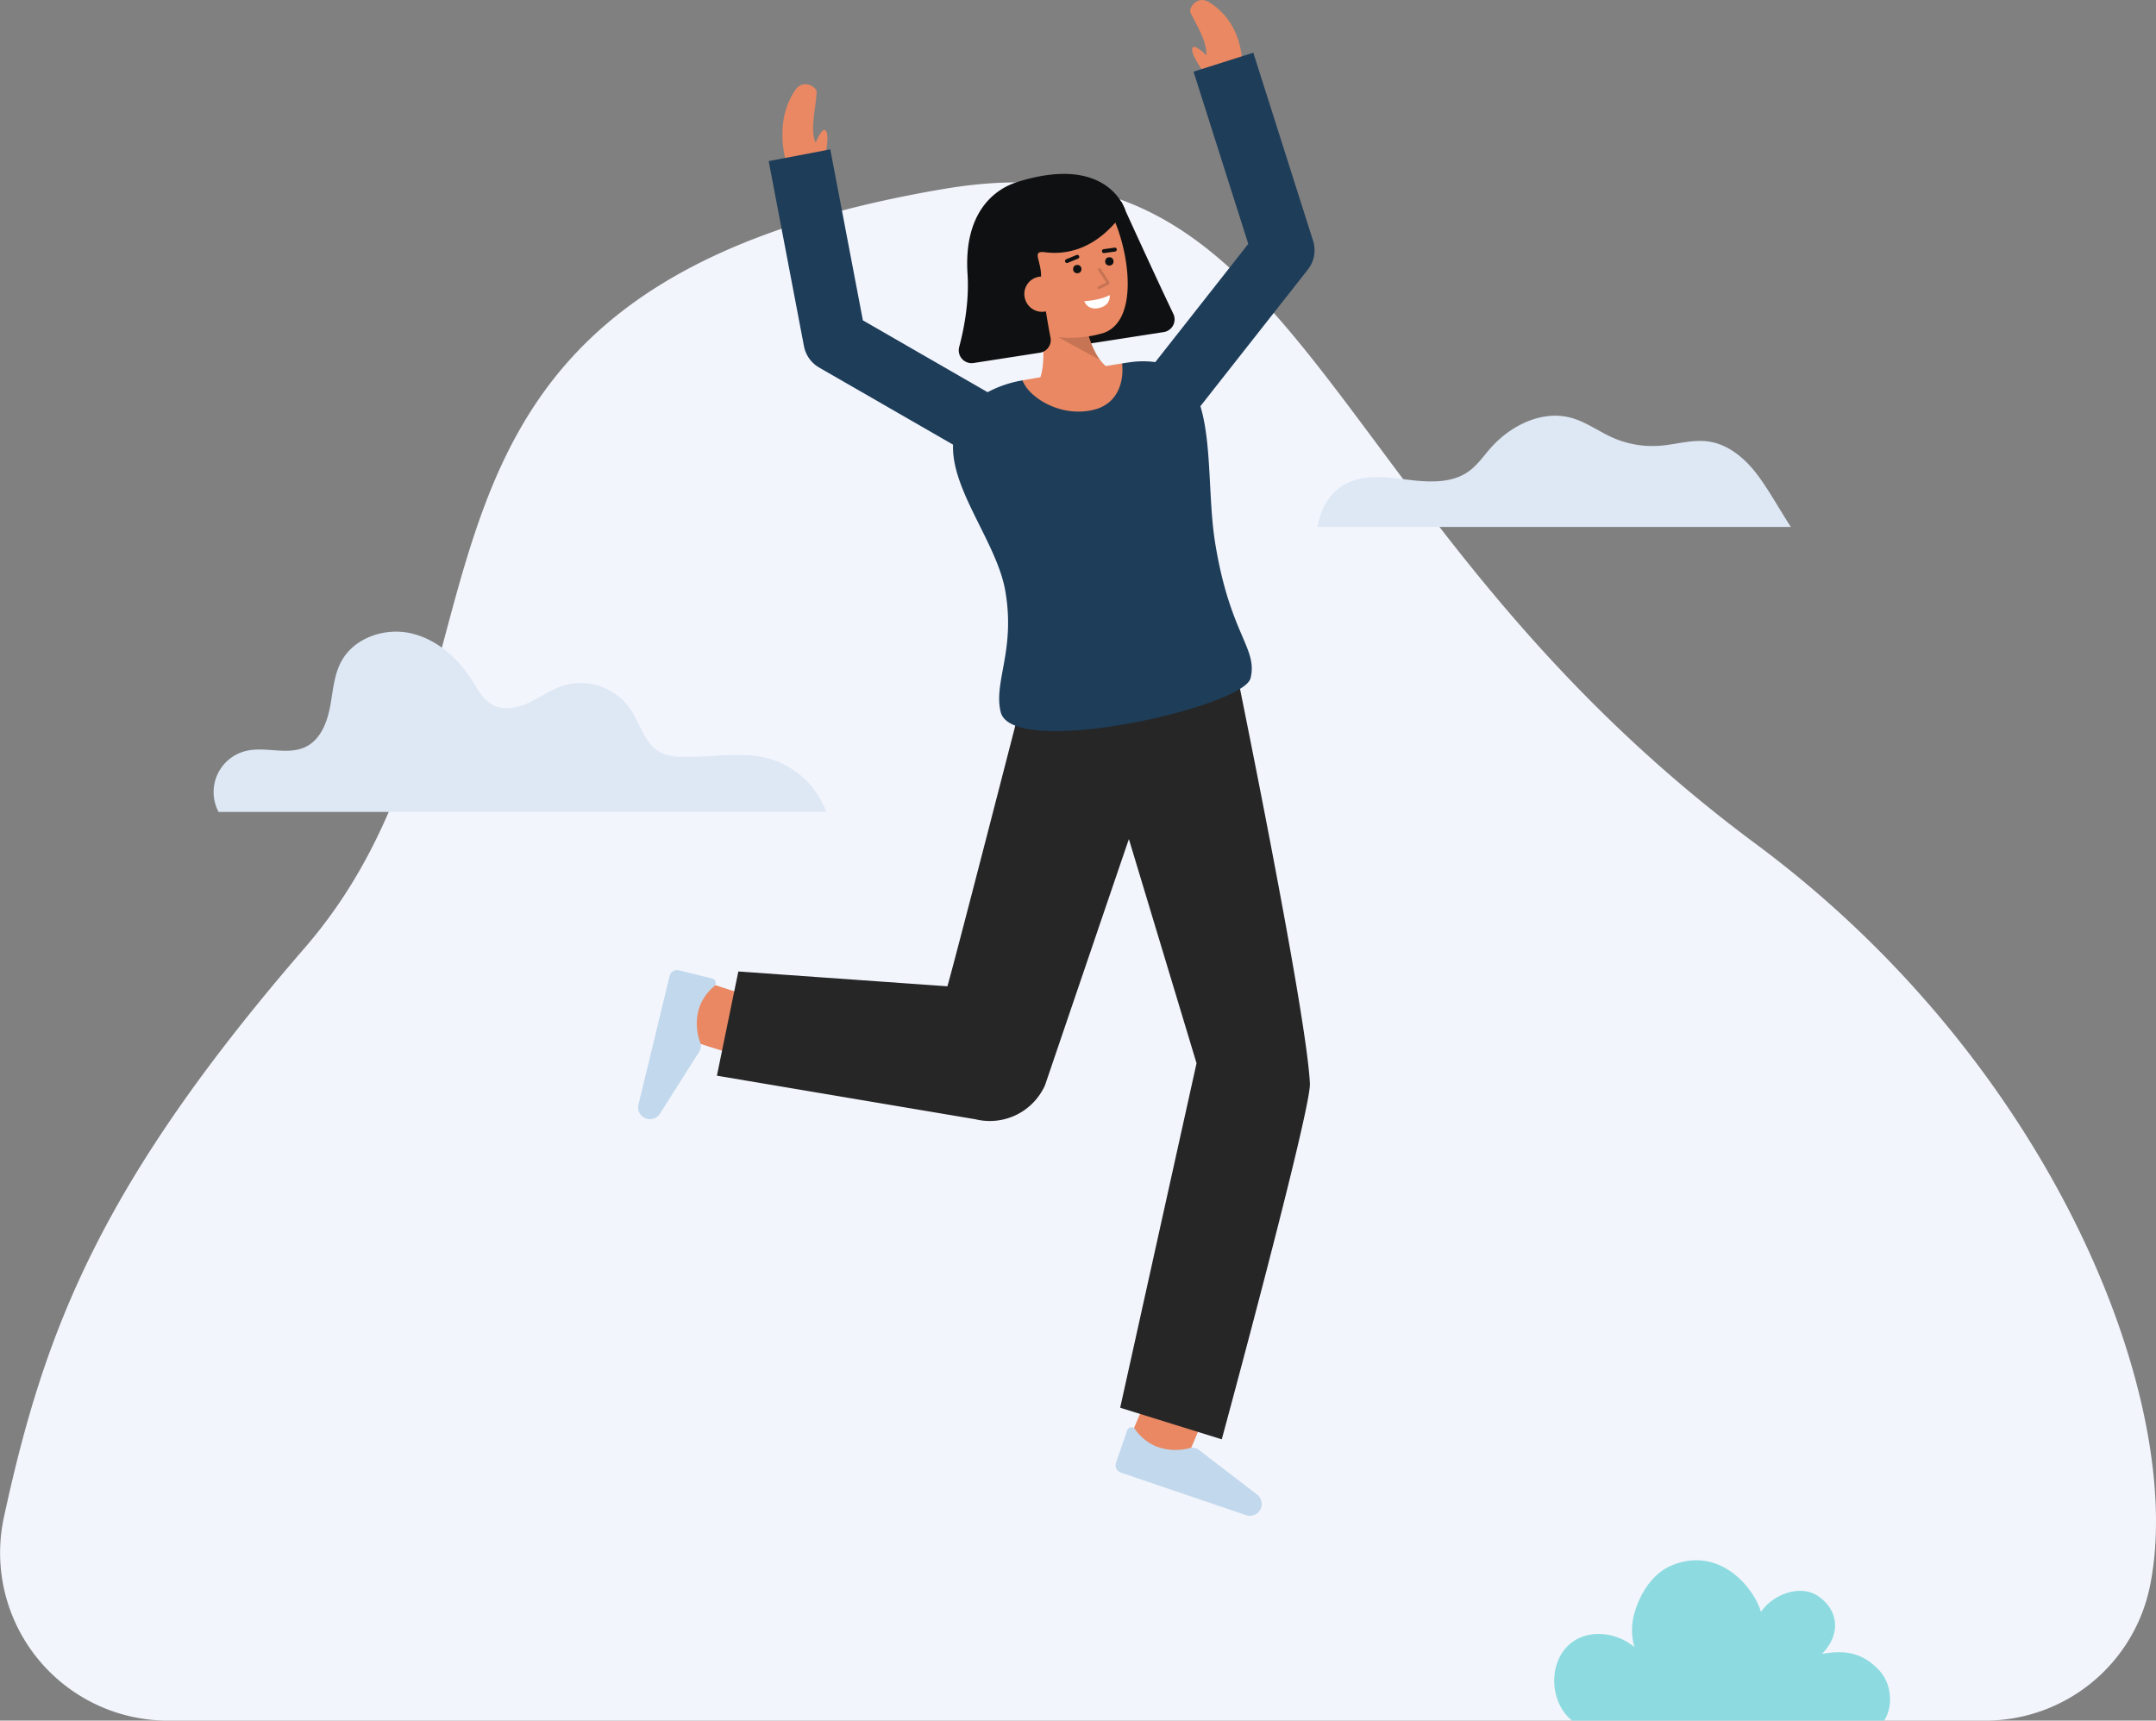 <svg id="Layer_1" data-name="Layer 1" xmlns="http://www.w3.org/2000/svg" viewBox="0 0 749.719 598.445">
  <rect x="0" y="0" width="749.719" height="598.445" fill="#808080" stroke="none"/>
  <path d="M58.446,598.445H690.383a58.465,58.465,0,0,0,57.278-47.014c12.608-62.6-32.671-180.415-137.1-257.909C456.5,179.208,455.508,44.212,328.25,65.709c-211.6,35.746-139.779,168.6-222.23,263.9C34.7,412.051,15.353,463.053,1.339,527.8A58.376,58.376,0,0,0,58.446,598.445Z" fill="#f3f5fd"></path>
  <g>
    <g>
      <path d="M256.32,366.963c-.617-.125-2.494-.5-20.3-6.367l6.566-19.948c7.551,2.487,16.635,5.4,18.143,5.785-.1-.024-.176-.04-.238-.052Z" fill="#E98862"></path>
      <path d="M222.013,384.194a4.107,4.107,0,0,0,3.323,5.017h0a4.108,4.108,0,0,0,4.062-1.736L243.2,365.7a3.463,3.463,0,0,0,.378-2.866,19.1,19.1,0,0,1-.558-11.948,17.031,17.031,0,0,1,5.24-7.793,1.546,1.546,0,0,0-.562-2.741l-11.6-2.861a2.678,2.678,0,0,0-3.244,1.97Z" fill="#c1d8ed"></path>
      <path d="M411.078,510.913,391.8,502.585c3.152-7.3,6.873-16.081,7.388-17.55-.032.094-.056.172-.074.233l20.127,6C419.062,491.866,418.515,493.7,411.078,510.913Z" fill="#E98862"></path>
      <path d="M433.326,526.978a4.107,4.107,0,0,0,5.295-2.859h0a4.107,4.107,0,0,0-1.365-4.2l-20.448-15.7a3.46,3.46,0,0,0-2.82-.633,19.1,19.1,0,0,1-11.95-.516,17.041,17.041,0,0,1-7.292-5.917,1.546,1.546,0,0,0-2.78.313l-3.89,11.3a2.678,2.678,0,0,0,1.671,3.408Z" fill="#c1d8ed"></path>
      <path d="M455.5,376.9c-1.03-22.767-22.109-126.353-24.342-137.524L355.523,242.8s-25.075,97.519-26.094,100.236l-72.683-5.15-7.453,36.242,89.888,15.158A21.035,21.035,0,0,0,363.4,377.42s28.581-84.02,29.158-85.569L416.08,369.8,389.526,489.616l35.33,10.99S455.92,386.107,455.5,376.9Z" fill="#262626"></path>
    </g>
    <g>
      <path d="M420.839,28.232l11.107-4.109S433.347,8.867,420.536.8c-4.245-2.673-7.343,2.079-6.565,3.631,2.57,5.13,5.619,9.851,5.558,14.781-1.641-1.533-4.009-3.494-4.707-2.779C412.985,18.314,420.839,28.232,420.839,28.232Z" fill="#E98862"></path>
      <path d="M286.07,58.423l-11.821.728s-6.2-15.25,2.257-27.8c2.8-4.161,7.557-1.065,7.473.669-.279,5.731-2.4,13.141-.355,17.627.883-2.066,2.256-4.817,3.184-4.445C289.248,46.177,286.07,58.423,286.07,58.423Z" fill="#E98862"></path>
      <path d="M456.6,83.728l-20.785-65.4-20.78,6.6,19.036,59.9-32.339,41.121a30.813,30.813,0,0,0-8.655.024c-.62.08-1.61.23-2.9.43.68,5.46-32.88,11.28-34.56,5.88a39.5,39.5,0,0,0-12.182,4.126l-43.38-24.987L288.719,51.949,267.3,56.031l12.27,64.386a10.9,10.9,0,0,0,5.268,7.406l46.572,26.826c-.6,15.982,15.276,34.214,18.165,50.866,3.6,20.7-4.139,31.6-1.61,42.1,3.99,16.5,84.411-1.55,86.9-11.75,2.55-10.52-7.13-15.04-12.32-47.09-2.468-15.255-1.114-34.335-5.125-47.5l37.357-47.5A10.9,10.9,0,0,0,456.6,83.728Z" fill="#1E3D59"></path>
      <path d="M380.306,142.525c-11.98,2.9-23.01-4.84-24.69-10.24a.063.063,0,0,1,.04-.01c11.93-2.08,27.55-4.77,34.52-5.87C390.856,131.865,389.286,140.345,380.306,142.525Z" fill="#E98862"></path>
    </g>
    <g>
      <path d="M389.972,70.208s11.663,25.671,18.036,38.943a4.467,4.467,0,0,1-3.345,6.348l-26.284,4.088a4.472,4.472,0,0,1-5.067-3.522L365.73,78.982Z" fill="#0f1011"></path>
      <path d="M361.337,132.522c1.452-3.616,2.55-10.355-.273-22.131L376.4,105.02s1.108,18.905,10,23.605Z" fill="#E98862"></path>
      <path d="M382.578,125.242l-14.668-8.007,10.285-1.7A28.757,28.757,0,0,0,382.578,125.242Z" opacity="0.15"></path>
      <path d="M350.86,103.707c2.069,6.144,6.439,11.59,12.324,12.768a40.482,40.482,0,0,0,19.529-.373c17.066-4.089,7.571-42.861-1.816-49.226s-32.722,2.192-33.678,15.413C346.725,89.127,348.892,97.863,350.86,103.707Z" fill="#E98862"></path>
      <g>
        <circle cx="374.612" cy="93.589" r="1.449" fill="#0f1011"></circle>
        <circle cx="385.766" cy="90.916" r="1.449" fill="#0f1011"></circle>
        <path d="M387.776,87.481l-.009,0-3.8.538a.681.681,0,0,1-.77-.578.659.659,0,0,1,.578-.77l3.8-.539a.681.681,0,0,1,.2,1.347Z" fill="#0f1011"></path>
        <path d="M371.12,91.473a.681.681,0,0,1-.363-1.3l3.6-1.479a.681.681,0,0,1,.518,1.26l-3.6,1.478A.734.734,0,0,1,371.12,91.473Z" fill="#0f1011"></path>
        <path d="M377.018,104.764s5.372-.26,8.879-2.127c0,0,.508,3.485-3.621,4.476S377.018,104.764,377.018,104.764Z" fill="#fff"></path>
      </g>
      <g opacity="0.15">
        <path d="M382.2,100.549a.5.5,0,0,1-.3-.944l2.774-1.345-2.739-4.222a.5.5,0,1,1,.838-.543l2.926,4.51a.7.7,0,0,1-.28,1.006l-3.082,1.494A.5.5,0,0,1,382.2,100.549Z"></path>
      </g>
      <path d="M391.373,73.285s-5.713-20.073-37.726-9.947c-7.981,2.525-18.575,10.71-17.2,31.923.635,9.73-1.266,19.292-2.9,25.412a4.471,4.471,0,0,0,5,5.584L361.6,122.68a4.464,4.464,0,0,0,3.734-5.091c-.01-.065-.021-.129-.034-.194-.776-3.9-1.94-10.521-3.3-20.709.3-5.982-3.53-9.571,1.311-8.96C381.3,89.984,390.132,73.817,391.373,73.285Z" fill="#0f1011"></path>
      <path d="M368.336,100.879a6.143,6.143,0,0,1-11.948,2.863,6.041,6.041,0,0,1,4.343-7.357c.066-.017.132-.033.2-.048C365.235,95.524,367.545,97.579,368.336,100.879Z" fill="#E98862"></path>
    </g>
  </g>
  <path d="M622.751,183.272H458.159c.931-6.253,4.351-12.048,9.578-14.878,6.463-3.5,14.319-2.467,21.612-1.564s15.342,1.41,21.327-2.85c3.013-2.144,5.142-5.269,7.582-8.049,6.97-7.954,17.96-13.4,28.156-10.587,5.132,1.413,9.511,4.717,14.376,6.875a34.181,34.181,0,0,0,16.273,2.823c5.747-.426,11.465-2.306,17.166-1.463,7.227,1.076,13.145,6.38,17.43,12.3C615.718,171.484,618.618,176.921,622.751,183.272Z" fill="#dee8f5"></path>
  <path d="M287.345,282.389H76a14.716,14.716,0,0,1,9.591-21.22c6.9-1.637,14.7,1.722,20.988-1.548,4.88-2.54,7.134-8.274,8.173-13.671s1.332-11.1,3.954-15.934c4.405-8.116,14.864-11.741,23.9-9.807s16.532,8.513,21.47,16.316c2.031,3.209,3.877,6.834,7.224,8.625,3.865,2.066,8.675,1.081,12.645-.768s7.571-4.509,11.729-5.884a21.136,21.136,0,0,1,23.409,7.911c3.567,5.216,5.061,12.4,10.664,15.32a17.129,17.129,0,0,0,7.582,1.517c10.371.251,21.031-2.165,30.953.854A30.023,30.023,0,0,1,287.345,282.389Z" fill="#dee8f5"></path>
  <path d="M655.172,598.445h-108.5c-7.96-6.353-8.509-20.664-.259-27.055,6.359-4.925,15.972-3.608,21.949,1.515a21.2,21.2,0,0,1-.064-11.691c1.944-6.891,6.264-13.891,12.86-16.677,16.833-7.1,28.794,7.779,31.191,16.1,4.309-6.338,13.95-9.688,20-5.421,7.666,5.4,7.319,13.922,1.2,20.037,8.148-1.519,14.284-.347,19.935,5.718C657.786,585.588,658.444,593.456,655.172,598.445Z" fill="#8ddbe0"></path>
</svg>